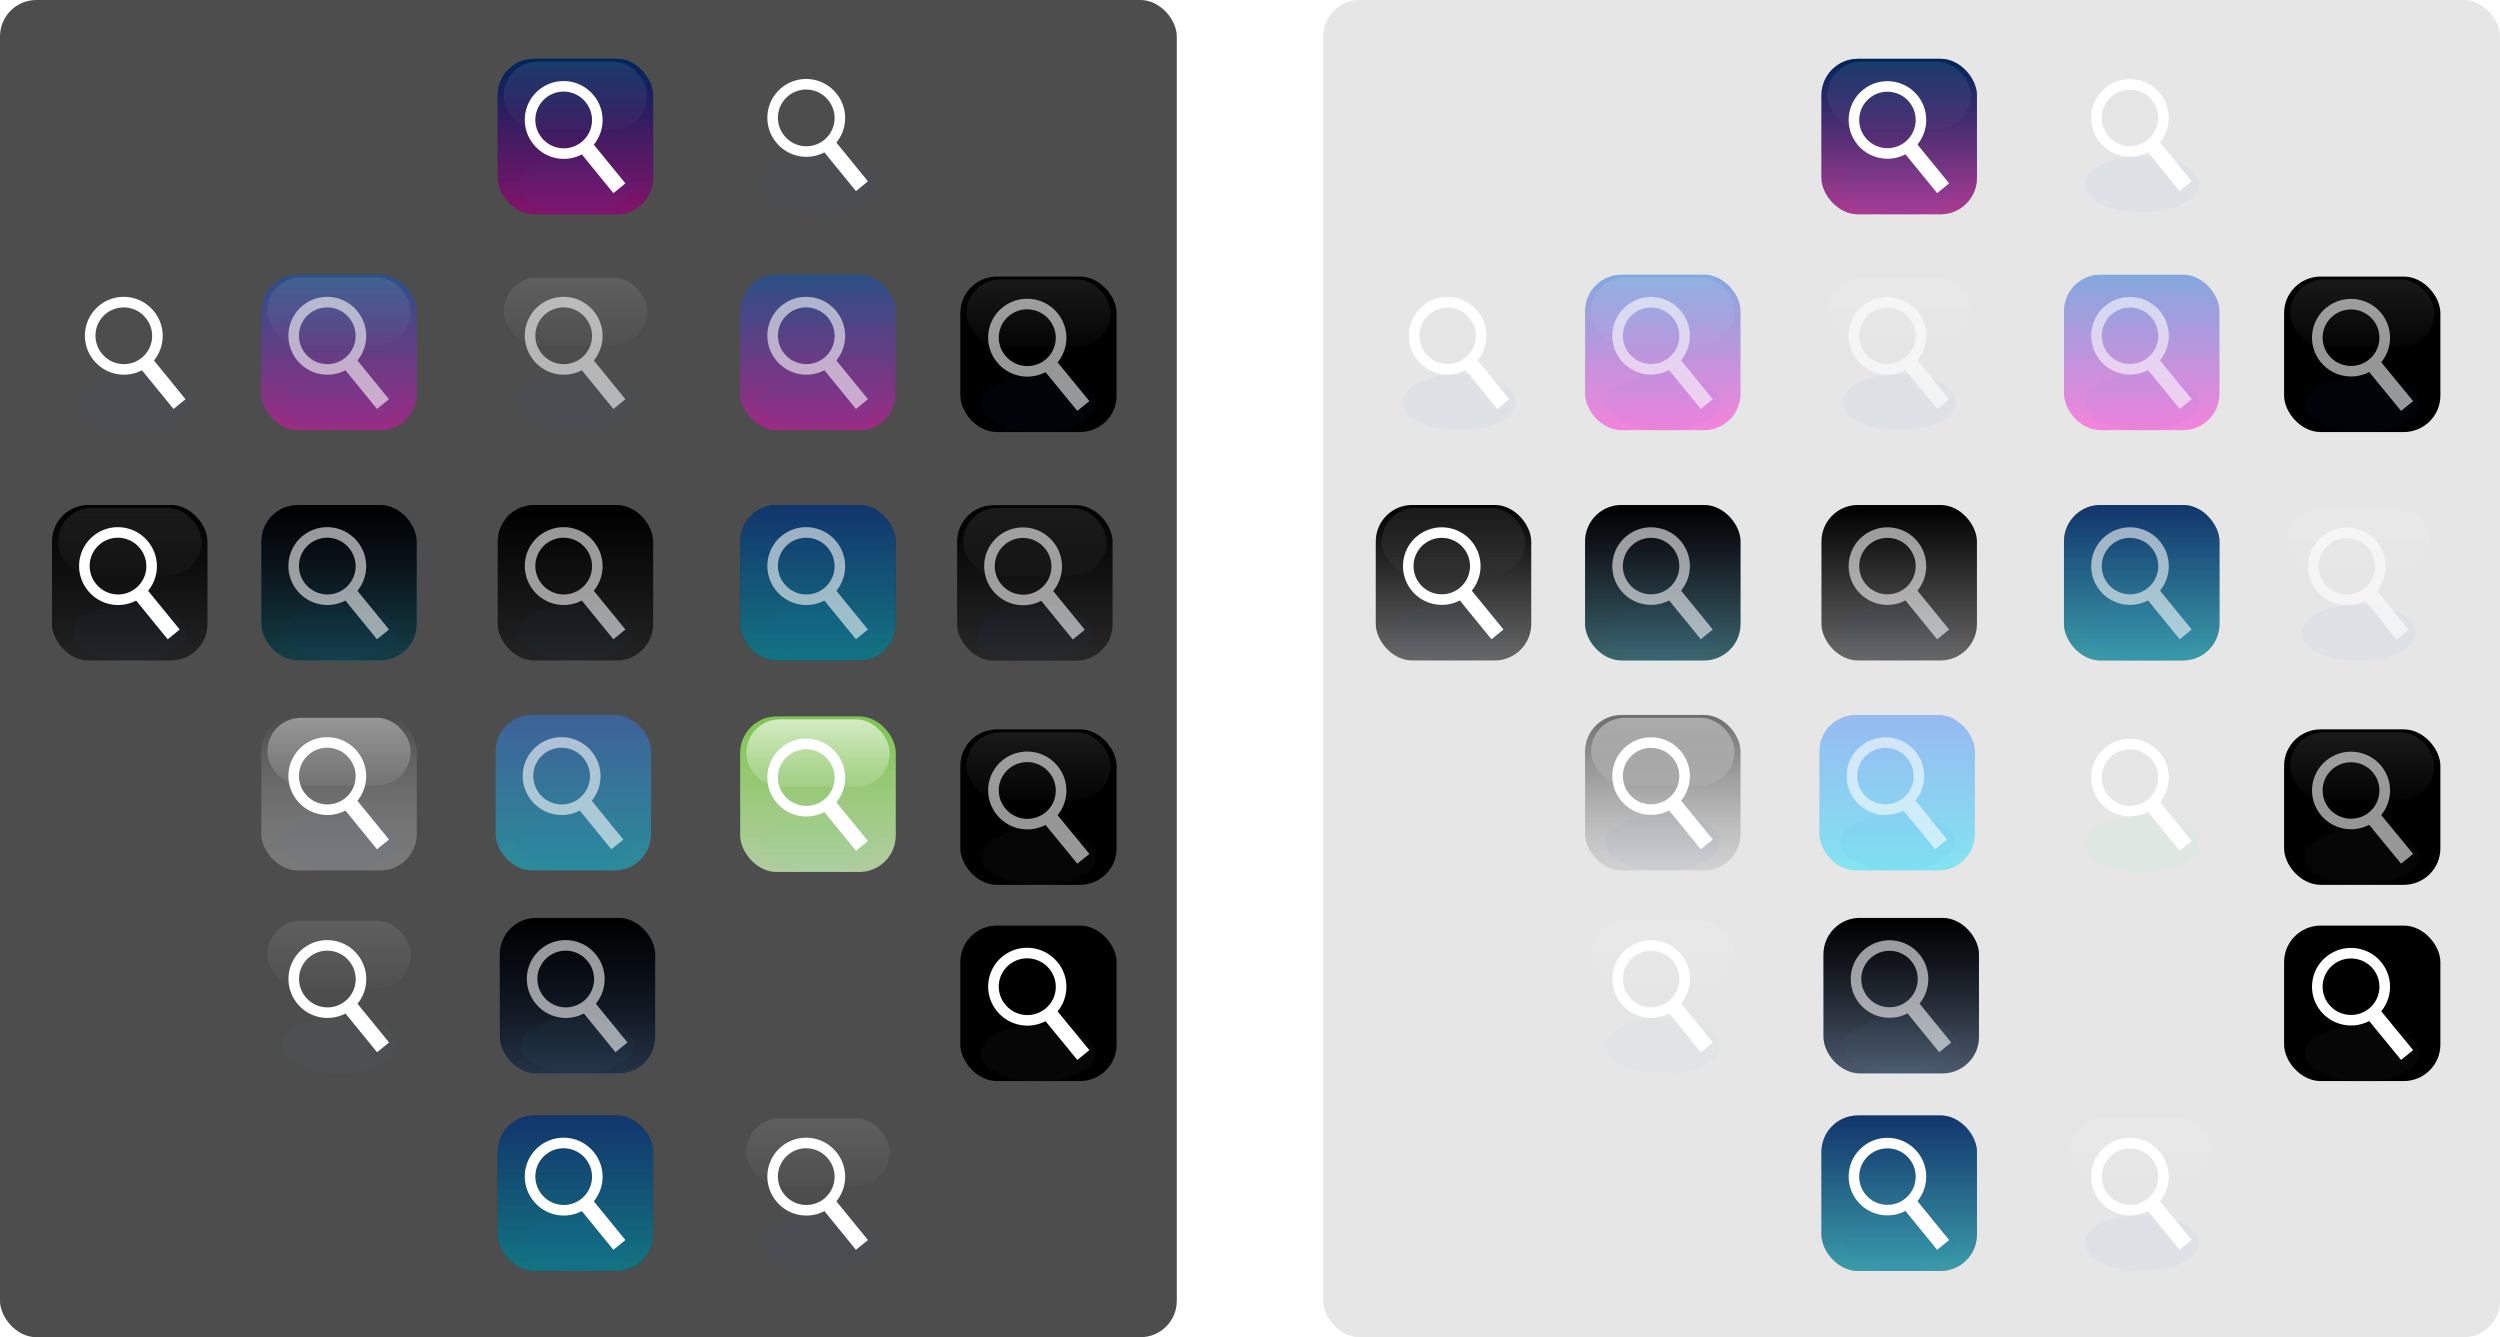 <svg xmlns="http://www.w3.org/2000/svg" xmlns:xlink="http://www.w3.org/1999/xlink" viewBox="0 0 860 460"><defs><linearGradient id="w" y2="394.12" xlink:href="#b" gradientUnits="userSpaceOnUse" x2="408.34" gradientTransform="translate(-20 -54.286)" y1="126.05" x1="408.34"/><linearGradient id="i"><stop offset="0" stop-color="#04a"/><stop offset="1" stop-color="#59f"/></linearGradient><linearGradient id="f"><stop offset="0" stop-color="#7fff2a"/><stop offset="1" stop-color="#cfa"/></linearGradient><linearGradient id="g"><stop offset="0" stop-color="gray"/><stop offset="1" stop-color="#b3b3b3" stop-opacity=".653"/></linearGradient><linearGradient id="e"><stop offset="0" stop-color="#2a7fff"/><stop offset="1" stop-color="#0df"/></linearGradient><linearGradient id="c"><stop offset="0"/><stop offset="1" stop-opacity=".562"/></linearGradient><linearGradient id="a"><stop offset="0"/><stop offset="1" stop-opacity=".502"/></linearGradient><linearGradient id="b"><stop offset="0" stop-color="#fff"/><stop offset="1" stop-color="#fff" stop-opacity="0"/></linearGradient><linearGradient id="y" y2="513.09" xlink:href="#h" gradientUnits="userSpaceOnUse" x2="420" gradientTransform="translate(-20 -54.286)" y1="250.93" x1="420"/><linearGradient id="x" y2="394.12" xlink:href="#b" gradientUnits="userSpaceOnUse" x2="408.34" gradientTransform="translate(-20 -54.286)" y1="179.84" x1="408.34"/><linearGradient id="n" y2="513.09" xlink:href="#g" gradientUnits="userSpaceOnUse" x2="420" gradientTransform="translate(-20 -54.286)" y1="250.93" x1="420"/><linearGradient id="t" y2="513.09" xlink:href="#a" gradientUnits="userSpaceOnUse" x2="420" gradientTransform="translate(-20 -54.286)" y1="250.93" x1="420"/><linearGradient id="h"><stop offset="0" stop-color="#4d4d4d" stop-opacity=".777"/><stop offset="1" stop-color="#b3b3b3" stop-opacity=".434"/></linearGradient><linearGradient id="m" y2="513.09" xlink:href="#c" gradientUnits="userSpaceOnUse" x2="420" gradientTransform="translate(-20 -54.286)" y1="250.93" x1="420"/><linearGradient id="d"><stop offset="0" stop-color="#0055d4"/><stop offset="1" stop-color="#f0c"/></linearGradient><linearGradient id="o" y2="513.09" xlink:href="#f" gradientUnits="userSpaceOnUse" x2="420" gradientTransform="translate(-20 -54.286)" y1="250.93" x1="420"/><linearGradient id="q" y2="513.09" xlink:href="#d" gradientUnits="userSpaceOnUse" y1="250.93" gradientTransform="translate(-20 -54.286)" x2="420" x1="420"/><linearGradient id="p" y2="513.09" xlink:href="#e" gradientUnits="userSpaceOnUse" x2="420" gradientTransform="translate(-20 -54.286)" y1="250.93" x1="420"/><linearGradient id="k" y2="513.09" xlink:href="#i" gradientUnits="userSpaceOnUse" x2="420" gradientTransform="translate(-20 -54.286)" y1="250.93" x1="420"/><filter id="l" color-interpolation-filters="sRGB"><feGaussianBlur stdDeviation="8.777"/></filter><filter id="r" color-interpolation-filters="sRGB"><feGaussianBlur stdDeviation="7.406"/></filter><filter id="j" color-interpolation-filters="sRGB"><feGaussianBlur stdDeviation="3.227"/></filter><filter id="s" color-interpolation-filters="sRGB"><feGaussianBlur stdDeviation="3.227"/></filter><filter id="u" height="2.099" width="1.636" color-interpolation-filters="sRGB" y="-.55" x="-.318"><feGaussianBlur stdDeviation="18.739"/></filter><filter id="v" color-interpolation-filters="sRGB"><feGaussianBlur stdDeviation="1.459"/></filter></defs><g transform="translate(0 -592.36)"><rect ry="12.519" height="460" width="404.82" y="592.36" fill="#4d4d4d"/><rect transform="translate(122.88 870.47) scale(.195)" ry="64.286" height="274.29" width="274.29" y="193.08" x="251.43" opacity=".653" filter="url(#j)" fill="url(#k)"/><rect transform="translate(122.88 870.47) scale(.195)" ry="64.286" width="274.29" y="193.08" x="251.43" height="274.29" filter="url(#l)" fill="url(#m)"/><rect transform="translate(205.61 801.17) scale(.195)" ry="64.286" height="274.29" width="274.29" y="193.08" x="251.43" filter="url(#j)" fill="url(#n)"/><rect transform="translate(205.61 801.17) scale(.195)" ry="64.286" width="274.29" y="193.08" x="251.43" height="274.29" opacity=".733" filter="url(#l)" fill="url(#o)"/><rect transform="translate(40.852 728.42) scale(.195)" ry="64.286" height="274.29" width="274.29" y="193.08" x="251.43" opacity=".653" filter="url(#j)" fill="url(#p)"/><rect transform="translate(40.852 649.19) scale(.195)" ry="64.286" width="274.29" y="193.08" x="251.43" height="274.29" opacity=".653" filter="url(#j)" fill="url(#q)"/><rect transform="translate(122.17 649.19) scale(.195)" ry="64.286" width="274.29" y="193.08" x="251.43" height="274.29" filter="url(#r)" fill="url(#m)"/><rect transform="translate(122.17 649.19) scale(.195)" ry="64.286" height="274.29" width="274.29" y="193.08" x="251.43" opacity=".653" filter="url(#j)" fill="url(#q)"/><rect transform="translate(122.17 728.42) scale(.195)" ry="64.286" height="274.29" width="274.29" y="193.08" x="251.43" filter="url(#l)" fill="url(#m)"/><rect transform="translate(122.17 728.42) scale(.195)" ry="64.286" width="274.29" y="193.08" x="251.43" height="274.29" opacity=".653" filter="url(#j)" fill="url(#p)"/><rect transform="translate(205.61 649.19) scale(.195)" ry="64.286" height="274.29" width="274.29" y="193.08" x="251.43" filter="url(#s)" fill="url(#m)"/><rect transform="translate(205.61 649.19) scale(.195)" ry="64.286" width="274.29" y="193.08" x="251.43" height="274.29" opacity=".653" filter="url(#j)" fill="url(#q)"/><rect transform="translate(280.21 728.49) scale(.195)" ry="64.286" width="274.29" y="193.08" x="251.43" height="274.29" filter="url(#s)" fill="url(#t)"/><path d="M480.83 495.26a70.711 40.911 0 11-141.42 0 70.711 40.911 0 11141.42 0z" transform="matrix(.277 0 0 .235 242.43 693.65)" opacity=".191" filter="url(#u)" fill="#06f"/><g transform="matrix(.184 -.15 .15 .184 228.63 787)" opacity=".586"><path d="M450.71 328.79a48.572 48.572 0 11-97.143 0 48.572 48.572 0 1197.143 0z" stroke="#fff" stroke-width="15.3" fill="none"/><rect ry="0" height="82.857" width="22.415" y="373.65" x="390.94" fill="#fff"/></g><rect ry="59.263" transform="translate(280.21 728.49) scale(.195)" height="119.19" width="252.86" y="198.13" x="262.14" opacity=".434" filter="url(#v)" fill="url(#w)"/><path d="M480.83 495.26a70.711 40.911 0 11-141.42 0 70.711 40.911 0 11141.42 0z" transform="matrix(.277 0 0 .235 167.83 614.35)" opacity=".191" filter="url(#u)" fill="#06f"/><g transform="matrix(.184 -.15 .15 .184 154.04 707.69)" opacity=".586"><path d="M450.71 328.79a48.572 48.572 0 11-97.143 0 48.572 48.572 0 1197.143 0z" stroke="#fff" stroke-width="15.3" fill="none"/><rect ry="0" height="82.857" width="22.415" y="373.65" x="390.94" fill="#fff"/></g><rect ry="59.263" transform="translate(205.61 649.19) scale(.195)" height="119.19" width="252.86" y="198.13" x="262.14" opacity=".434" filter="url(#v)" fill="url(#w)"/><rect transform="matrix(.196 0 0 .195 281.07 649.85)" ry="64.286" height="274.29" width="274.29" y="193.08" x="251.43" filter="url(#s)"/><path d="M480.83 495.26a70.711 40.911 0 11-141.42 0 70.711 40.911 0 11141.42 0z" transform="matrix(.278 0 0 .235 243.17 615.01)" opacity=".191" filter="url(#u)" fill="#06f"/><g transform="matrix(.185 -.15 .151 .184 229.34 708.35)" opacity=".586"><path d="M450.71 328.79a48.572 48.572 0 11-97.143 0 48.572 48.572 0 1197.143 0z" stroke="#fff" stroke-width="15.3" fill="none"/><rect ry="0" height="82.857" width="22.415" y="373.65" x="390.94" fill="#fff"/></g><rect transform="matrix(.196 0 0 .195 281.07 649.85)" ry="59.263" height="119.19" width="252.86" y="198.13" x="262.14" opacity=".434" filter="url(#v)" fill="url(#w)"/><rect transform="translate(205.61 728.42) scale(.195)" ry="64.286" width="274.29" y="193.08" x="251.43" height="274.29" filter="url(#s)" fill="url(#m)"/><rect transform="translate(205.61 728.42) scale(.195)" ry="64.286" height="274.29" width="274.29" y="193.08" x="251.43" opacity=".653" filter="url(#j)" fill="url(#p)"/><path d="M480.83 495.26a70.711 40.911 0 11-141.42 0 70.711 40.911 0 11141.42 0z" transform="matrix(.277 0 0 .235 167.83 693.58)" opacity=".191" filter="url(#u)" fill="#06f"/><g transform="matrix(.184 -.15 .15 .184 154.04 786.92)" opacity=".586"><path d="M450.71 328.79a48.572 48.572 0 11-97.143 0 48.572 48.572 0 1197.143 0z" stroke="#fff" stroke-width="15.3" fill="none"/><rect ry="0" height="82.857" width="22.415" y="373.65" x="390.94" fill="#fff"/></g><rect transform="translate(205.61 728.42) scale(.195)" ry="59.263" height="119.19" width="252.86" y="198.13" x="262.14" opacity=".434" filter="url(#v)" fill="url(#w)"/><path d="M480.83 495.26a70.711 40.911 0 11-141.42 0 70.711 40.911 0 11141.42 0z" transform="matrix(.277 0 0 .235 84.391 614.35)" opacity=".191" filter="url(#u)" fill="#06f"/><g transform="matrix(.184 -.15 .15 .184 70.597 707.69)" opacity=".586"><path d="M450.71 328.79a48.572 48.572 0 11-97.143 0 48.572 48.572 0 1197.143 0z" stroke="#fff" stroke-width="15.3" fill="none"/><rect ry="0" height="82.857" width="22.415" y="373.65" x="390.94" fill="#fff"/></g><rect transform="translate(122.17 649.19) scale(.195)" ry="59.263" height="119.19" width="252.86" y="198.13" x="262.14" opacity=".434" filter="url(#v)" fill="url(#w)"/><path d="M480.83 495.26a70.711 40.911 0 11-141.42 0 70.711 40.911 0 11141.42 0z" transform="matrix(.277 0 0 .235 84.391 693.58)" opacity=".191" filter="url(#u)" fill="#06f"/><g transform="matrix(.184 -.15 .15 .184 70.597 786.92)" opacity=".586"><path d="M450.71 328.79a48.572 48.572 0 11-97.143 0 48.572 48.572 0 1197.143 0z" stroke="#fff" stroke-width="15.3" fill="none"/><rect ry="0" height="82.857" width="22.415" y="373.65" x="390.94" fill="#fff"/></g><rect ry="59.263" transform="translate(122.17 728.42) scale(.195)" height="119.19" width="252.86" y="198.13" x="262.14" opacity=".434" filter="url(#v)" fill="url(#w)"/><rect transform="translate(40.852 649.19) scale(.195)" ry="64.286" height="274.29" width="274.29" y="193.08" x="251.43" filter="url(#r)" fill="url(#m)"/><rect transform="translate(40.852 728.42) scale(.195)" ry="64.286" width="274.29" y="193.08" x="251.43" height="274.29" filter="url(#l)" fill="url(#m)"/><path d="M480.83 495.26a70.711 40.911 0 11-141.42 0 70.711 40.911 0 11141.42 0z" transform="matrix(.277 0 0 .235 3.074 614.35)" opacity=".191" filter="url(#u)" fill="#06f"/><g transform="matrix(.184 -.15 .15 .184 -10.721 707.69)" opacity=".586"><path d="M450.71 328.79a48.572 48.572 0 11-97.143 0 48.572 48.572 0 1197.143 0z" stroke="#fff" stroke-width="15.3" fill="none"/><rect ry="0" height="82.857" width="22.415" y="373.65" x="390.94" fill="#fff"/></g><rect ry="59.263" transform="translate(40.852 649.19) scale(.195)" height="119.19" width="252.86" y="198.13" x="262.14" opacity=".434" filter="url(#v)" fill="url(#w)"/><path d="M480.83 495.26a70.711 40.911 0 11-141.42 0 70.711 40.911 0 11141.42 0z" transform="matrix(.277 0 0 .235 3.074 693.58)" opacity=".191" filter="url(#u)" fill="#06f"/><g transform="matrix(.184 -.15 .15 .184 -10.721 786.92)" opacity=".586"><path d="M450.71 328.79a48.572 48.572 0 11-97.143 0 48.572 48.572 0 1197.143 0z" stroke="#fff" stroke-width="15.3" fill="none"/><rect ry="0" height="82.857" width="22.415" y="373.65" x="390.94" fill="#fff"/></g><rect transform="translate(40.852 728.42) scale(.195)" ry="59.263" height="119.19" width="252.86" y="198.13" x="262.14" opacity=".434" filter="url(#v)" fill="url(#w)"/><rect transform="matrix(.196 0 0 .195 281.07 805.61)" ry="64.286" width="274.29" y="193.08" x="251.43" height="274.29" filter="url(#s)"/><path d="M480.83 495.26a70.711 40.911 0 11-141.42 0 70.711 40.911 0 11141.42 0z" transform="matrix(.278 0 0 .235 243.17 770.77)" opacity=".191" filter="url(#u)" fill="#999"/><g transform="matrix(.185 -.15 .151 .184 229.34 864.11)" opacity=".586"><path d="M450.71 328.79a48.572 48.572 0 11-97.143 0 48.572 48.572 0 1197.143 0z" stroke="#fff" stroke-width="15.3" fill="none"/><rect ry="0" height="82.857" width="22.415" y="373.65" x="390.94" fill="#fff"/></g><rect ry="59.263" transform="matrix(.196 0 0 .195 281.07 805.61)" height="119.19" width="252.86" y="198.13" x="262.14" opacity=".434" filter="url(#v)" fill="url(#w)"/><path d="M480.83 495.26a70.711 40.911 0 11-141.42 0 70.711 40.911 0 11141.42 0z" transform="matrix(.277 0 0 .235 167.83 766.33)" opacity=".191" filter="url(#u)" fill="#0f6"/><g transform="matrix(.184 -.15 .15 .184 154.04 859.67)"><path d="M450.71 328.79a48.572 48.572 0 11-97.143 0 48.572 48.572 0 1197.143 0z" stroke="#fff" stroke-width="15.3" fill="none"/><rect ry="0" height="82.857" width="22.415" y="373.65" x="390.94" fill="#fff"/></g><rect transform="translate(205.61 801.17) scale(.195)" ry="59.263" height="119.19" width="252.86" y="198.13" x="262.14" filter="url(#v)" fill="url(#x)"/><rect transform="matrix(.196 0 0 .195 281.07 873.11)" ry="64.286" height="274.29" width="274.29" y="193.08" x="251.43" filter="url(#s)"/><path d="M480.83 495.26a70.711 40.911 0 11-141.42 0 70.711 40.911 0 11141.42 0z" transform="matrix(.278 0 0 .235 243.17 838.27)" opacity=".2" filter="url(#u)" fill="#999"/><g transform="matrix(.185 -.15 .151 .184 229.34 931.61)"><path d="M450.71 328.79a48.572 48.572 0 11-97.143 0 48.572 48.572 0 1197.143 0z" stroke="#fff" stroke-width="15.3" fill="none"/><rect ry="0" height="82.857" width="22.415" y="373.65" x="390.94" fill="#fff"/></g><rect transform="matrix(.196 0 0 .195 281.07 873.11)" ry="59.263" height="119.19" width="252.86" y="198.13" x="262.14" opacity=".558" filter="url(#v)" fill="url(#w)"/><rect transform="translate(40.852 800.65) scale(.195)" ry="64.286" width="274.29" y="193.08" x="251.43" height="274.29" opacity=".653" filter="url(#j)" fill="url(#p)"/><rect transform="translate(40.852 800.65) scale(.195)" ry="64.286" height="274.29" width="274.29" y="193.08" x="251.43" filter="url(#l)" fill="url(#y)"/><path d="M480.83 495.26a70.711 40.911 0 11-141.42 0 70.711 40.911 0 11141.42 0z" transform="matrix(.277 0 0 .235 3.074 765.81)" opacity=".191" filter="url(#u)" fill="#06f"/><g transform="matrix(.184 -.15 .15 .184 -10.721 859.16)"><path d="M450.71 328.79a48.572 48.572 0 11-97.143 0 48.572 48.572 0 1197.143 0z" stroke="#fff" stroke-width="15.3" fill="none"/><rect ry="0" height="82.857" width="22.415" y="373.65" x="390.94" fill="#fff"/></g><rect ry="59.263" transform="translate(40.852 800.65) scale(.195)" height="119.19" width="252.86" y="198.13" x="262.14" opacity=".884" filter="url(#v)" fill="url(#w)"/><path d="M480.83 495.26a70.711 40.911 0 11-141.42 0 70.711 40.911 0 11141.42 0z" transform="matrix(.277 0 0 .235 85.098 835.63)" opacity=".191" filter="url(#u)" fill="#37abc8"/><g transform="matrix(.184 -.15 .15 .184 71.304 928.97)" opacity=".586"><path d="M450.71 328.79a48.572 48.572 0 11-97.143 0 48.572 48.572 0 1197.143 0z" stroke="#fff" stroke-width="15.3" fill="none"/><rect ry="0" height="82.857" width="22.415" y="373.65" x="390.94" fill="#fff"/></g><rect transform="translate(122.88 870.47) scale(.195)" ry="59.263" height="119.19" width="252.86" y="198.13" x="262.14" opacity=".434" filter="url(#v)" fill="url(#w)"/><rect transform="translate(40.876 870.47) scale(.195)" ry="64.286" width="274.29" y="193.08" x="251.43" height="274.29" opacity=".653" filter="url(#j)" fill="url(#k)"/><rect transform="translate(40.876 870.47) scale(.195)" ry="64.286" height="274.29" width="274.29" y="193.08" x="251.43" filter="url(#l)" fill="url(#m)"/><path d="M480.83 495.26a70.711 40.911 0 11-141.42 0 70.711 40.911 0 11141.42 0z" transform="matrix(.277 0 0 .235 3.098 835.63)" opacity=".191" filter="url(#u)" fill="#37abc8"/><g transform="matrix(.184 -.15 .15 .184 -10.696 928.97)"><path d="M450.71 328.79a48.572 48.572 0 11-97.143 0 48.572 48.572 0 1197.143 0z" stroke="#fff" stroke-width="15.3" fill="none"/><rect ry="0" height="82.857" width="22.415" y="373.65" x="390.94" fill="#fff"/></g><rect ry="59.263" transform="translate(40.876 870.47) scale(.195)" height="119.19" width="252.86" y="198.13" x="262.14" opacity=".434" filter="url(#v)" fill="url(#w)"/><rect transform="translate(121.46 800.65) scale(.195)" ry="64.286" height="274.29" width="274.29" y="193.08" x="251.43" opacity=".653" filter="url(#j)" fill="url(#p)"/><rect transform="translate(121.46 800.65) scale(.195)" ry="64.286" width="274.29" y="193.08" x="251.43" height="274.29" filter="url(#l)" fill="url(#y)"/><path d="M480.83 495.26a70.711 40.911 0 11-141.42 0 70.711 40.911 0 11141.42 0z" transform="matrix(.277 0 0 .235 83.684 765.81)" opacity=".191" filter="url(#u)" fill="#06f"/><g transform="matrix(.184 -.15 .15 .184 69.889 859.16)" opacity=".586"><path d="M450.71 328.79a48.572 48.572 0 11-97.143 0 48.572 48.572 0 1197.143 0z" stroke="#fff" stroke-width="15.3" fill="none"/><rect ry="0" height="82.857" width="22.415" y="373.65" x="390.94" fill="#fff"/></g><rect transform="translate(121.46 800.65) scale(.195)" ry="59.263" height="119.19" width="252.86" y="198.13" x="262.14" opacity=".884" filter="url(#v)" fill="url(#w)"/><rect transform="translate(-31.148 728.42) scale(.195)" ry="64.286" width="274.29" y="193.08" x="251.43" height="274.29" opacity=".653" filter="url(#j)" fill="url(#p)"/><rect transform="translate(-31.148 728.42) scale(.195)" ry="64.286" height="274.29" width="274.29" y="193.08" x="251.43" filter="url(#l)" fill="url(#m)"/><path d="M480.83 495.26a70.711 40.911 0 11-141.42 0 70.711 40.911 0 11141.42 0z" transform="matrix(.277 0 0 .235 -68.926 693.58)" opacity=".191" filter="url(#u)" fill="#06f"/><g transform="matrix(.184 -.15 .15 .184 -82.721 786.92)"><path d="M450.71 328.79a48.572 48.572 0 11-97.143 0 48.572 48.572 0 1197.143 0z" stroke="#fff" stroke-width="15.3" fill="none"/><rect ry="0" height="82.857" width="22.415" y="373.65" x="390.94" fill="#fff"/></g><rect ry="59.263" transform="translate(-31.148 728.42) scale(.195)" height="119.19" width="252.86" y="198.13" x="262.14" opacity=".434" filter="url(#v)" fill="url(#w)"/><rect transform="translate(-29.148 649.19) scale(.195)" ry="64.286" height="274.29" width="274.29" y="193.08" x="251.43" opacity=".653" filter="url(#j)" fill="url(#q)"/><rect transform="translate(-29.148 649.19) scale(.195)" ry="64.286" width="274.29" y="193.08" x="251.43" height="274.29" filter="url(#r)" fill="url(#m)"/><path d="M480.83 495.26a70.711 40.911 0 11-141.42 0 70.711 40.911 0 11141.42 0z" transform="matrix(.277 0 0 .235 -66.926 614.35)" opacity=".191" filter="url(#u)" fill="#06f"/><g transform="matrix(.184 -.15 .15 .184 -80.721 707.69)"><path d="M450.71 328.79a48.572 48.572 0 11-97.143 0 48.572 48.572 0 1197.143 0z" stroke="#fff" stroke-width="15.3" fill="none"/><rect ry="0" height="82.857" width="22.415" y="373.65" x="390.94" fill="#fff"/></g><rect transform="translate(-29.148 649.19) scale(.195)" ry="59.263" height="119.19" width="252.86" y="198.13" x="262.14" opacity=".434" filter="url(#v)" fill="url(#w)"/><rect transform="translate(122.17 574.94) scale(.195)" ry="64.286" height="274.29" width="274.29" y="193.08" x="251.43" filter="url(#r)" fill="url(#m)"/><rect transform="translate(122.17 574.94) scale(.195)" ry="64.286" width="274.29" y="193.08" x="251.43" height="274.29" opacity=".653" filter="url(#j)" fill="url(#q)"/><path d="M480.83 495.26a70.711 40.911 0 11-141.42 0 70.711 40.911 0 11141.42 0z" transform="matrix(.277 0 0 .235 84.391 540.1)" opacity=".191" filter="url(#u)" fill="#06f"/><g transform="matrix(.184 -.15 .15 .184 70.597 633.45)"><path d="M450.71 328.79a48.572 48.572 0 11-97.143 0 48.572 48.572 0 1197.143 0z" stroke="#fff" stroke-width="15.3" fill="none"/><rect ry="0" height="82.857" width="22.415" y="373.65" x="390.94" fill="#fff"/></g><rect ry="59.263" transform="translate(122.17 574.94) scale(.195)" height="119.19" width="252.86" y="198.13" x="262.14" opacity=".434" filter="url(#v)" fill="url(#w)"/><rect transform="translate(205.61 574.24) scale(.195)" ry="64.286" width="274.29" y="193.08" x="251.43" height="274.29" filter="url(#s)" fill="url(#m)"/><rect transform="translate(205.61 574.24) scale(.195)" ry="64.286" height="274.29" width="274.29" y="193.08" x="251.43" opacity=".653" filter="url(#j)" fill="url(#q)"/><path d="M480.83 495.26a70.711 40.911 0 11-141.42 0 70.711 40.911 0 11141.42 0z" transform="matrix(.277 0 0 .235 167.83 539.4)" opacity=".191" filter="url(#u)" fill="#06f"/><g transform="matrix(.184 -.15 .15 .184 154.04 632.74)"><path d="M450.71 328.79a48.572 48.572 0 11-97.143 0 48.572 48.572 0 1197.143 0z" stroke="#fff" stroke-width="15.3" fill="none"/><rect ry="0" height="82.857" width="22.415" y="373.65" x="390.94" fill="#fff"/></g><rect transform="translate(205.61 574.24) scale(.195)" ry="59.263" height="119.19" width="252.86" y="198.13" x="262.14" opacity=".434" filter="url(#v)" fill="url(#w)"/><rect transform="translate(122.17 938.43) scale(.195)" ry="64.286" width="274.29" y="193.08" x="251.43" height="274.29" filter="url(#l)" fill="url(#m)"/><rect transform="translate(122.17 938.43) scale(.195)" ry="64.286" height="274.29" width="274.29" y="193.08" x="251.43" opacity=".653" filter="url(#j)" fill="url(#p)"/><rect transform="translate(205.61 938.43) scale(.195)" ry="64.286" height="274.29" width="274.29" y="193.08" x="251.43" filter="url(#s)" fill="url(#m)"/><rect transform="translate(205.61 938.43) scale(.195)" ry="64.286" width="274.29" y="193.08" x="251.43" height="274.29" opacity=".653" filter="url(#j)" fill="url(#p)"/><path d="M480.83 495.26a70.711 40.911 0 11-141.42 0 70.711 40.911 0 11141.42 0z" transform="matrix(.277 0 0 .235 167.83 903.59)" opacity=".191" filter="url(#u)" fill="#06f"/><g transform="matrix(.184 -.15 .15 .184 154.04 996.94)"><path d="M450.71 328.79a48.572 48.572 0 11-97.143 0 48.572 48.572 0 1197.143 0z" stroke="#fff" stroke-width="15.3" fill="none"/><rect ry="0" height="82.857" width="22.415" y="373.65" x="390.94" fill="#fff"/></g><rect ry="59.263" transform="translate(205.61 938.43) scale(.195)" height="119.19" width="252.86" y="198.13" x="262.14" opacity=".434" filter="url(#v)" fill="url(#w)"/><path d="M480.83 495.26a70.711 40.911 0 11-141.42 0 70.711 40.911 0 11141.42 0z" transform="matrix(.277 0 0 .235 84.391 903.59)" opacity=".191" filter="url(#u)" fill="#06f"/><g transform="matrix(.184 -.15 .15 .184 70.597 996.94)"><path d="M450.71 328.79a48.572 48.572 0 11-97.143 0 48.572 48.572 0 1197.143 0z" stroke="#fff" stroke-width="15.3" fill="none"/><rect ry="0" height="82.857" width="22.415" y="373.65" x="390.94" fill="#fff"/></g><rect transform="translate(122.17 938.43) scale(.195)" ry="59.263" height="119.19" width="252.86" y="198.13" x="262.14" opacity=".434" filter="url(#v)" fill="url(#w)"/><rect ry="12.519" height="460" width="404.82" y="592.36" x="455.18" fill="#e6e6e6"/><rect transform="translate(578.25 870.47) scale(.195)" ry="64.286" width="274.29" y="193.08" x="251.43" height="274.29" opacity=".653" filter="url(#j)" fill="url(#k)"/><rect transform="translate(578.25 870.47) scale(.195)" ry="64.286" height="274.29" width="274.29" y="193.08" x="251.43" filter="url(#l)" fill="url(#m)"/><rect transform="translate(660.98 801.17) scale(.195)" ry="64.286" width="274.29" y="193.08" x="251.43" height="274.29" filter="url(#j)" fill="url(#n)"/><rect transform="translate(660.98 801.17) scale(.195)" ry="64.286" height="274.29" width="274.29" y="193.08" x="251.43" opacity=".733" filter="url(#l)" fill="url(#o)"/><rect transform="translate(496.23 728.42) scale(.195)" ry="64.286" width="274.29" y="193.08" x="251.43" height="274.29" opacity=".653" filter="url(#j)" fill="url(#p)"/><rect transform="translate(496.23 649.19) scale(.195)" ry="64.286" height="274.29" width="274.29" y="193.08" x="251.43" opacity=".653" filter="url(#j)" fill="url(#q)"/><rect transform="translate(577.55 649.19) scale(.195)" ry="64.286" height="274.29" width="274.29" y="193.08" x="251.43" filter="url(#r)" fill="url(#m)"/><rect transform="translate(577.55 649.19) scale(.195)" ry="64.286" width="274.29" y="193.08" x="251.43" height="274.29" opacity=".653" filter="url(#j)" fill="url(#q)"/><rect transform="translate(577.55 728.42) scale(.195)" ry="64.286" width="274.29" y="193.08" x="251.43" height="274.29" filter="url(#l)" fill="url(#m)"/><rect transform="translate(577.55 728.42) scale(.195)" ry="64.286" height="274.29" width="274.29" y="193.08" x="251.43" opacity=".653" filter="url(#j)" fill="url(#p)"/><rect transform="translate(660.98 649.19) scale(.195)" ry="64.286" width="274.29" y="193.08" x="251.43" height="274.29" filter="url(#s)" fill="url(#m)"/><rect transform="translate(660.98 649.19) scale(.195)" ry="64.286" height="274.29" width="274.29" y="193.08" x="251.43" opacity=".653" filter="url(#j)" fill="url(#q)"/><rect transform="translate(735.58 728.49) scale(.195)" ry="64.286" height="274.29" width="274.29" y="193.08" x="251.43" filter="url(#s)" fill="url(#t)"/><path d="M480.83 495.26a70.711 40.911 0 11-141.42 0 70.711 40.911 0 11141.42 0z" transform="matrix(.277 0 0 .235 697.81 693.65)" opacity=".191" filter="url(#u)" fill="#06f"/><g transform="matrix(.184 -.15 .15 .184 684.01 787)" opacity=".586"><path d="M450.71 328.79c0 26.825-21.746 48.571-48.571 48.571s-48.571-21.746-48.571-48.571 21.746-48.571 48.571-48.571 48.571 21.746 48.571 48.571z" stroke="#fff" stroke-width="15.3" fill="none"/><rect ry="0" height="82.857" width="22.415" y="373.65" x="390.94" fill="#fff"/></g><rect transform="translate(735.58 728.49) scale(.195)" ry="59.263" height="119.19" width="252.86" y="198.13" x="262.14" opacity=".434" filter="url(#v)" fill="url(#w)"/><path d="M480.83 495.26a70.711 40.911 0 11-141.42 0 70.711 40.911 0 11141.42 0z" transform="matrix(.277 0 0 .235 623.21 614.35)" opacity=".191" filter="url(#u)" fill="#06f"/><g transform="matrix(.184 -.15 .15 .184 609.41 707.69)" opacity=".586"><path d="M450.71 328.79c0 26.825-21.746 48.571-48.571 48.571s-48.571-21.746-48.571-48.571 21.746-48.571 48.571-48.571 48.571 21.746 48.571 48.571z" stroke="#fff" stroke-width="15.3" fill="none"/><rect ry="0" height="82.857" width="22.415" y="373.65" x="390.94" fill="#fff"/></g><rect transform="translate(660.98 649.19) scale(.195)" ry="59.263" height="119.19" width="252.86" y="198.13" x="262.14" opacity=".434" filter="url(#v)" fill="url(#w)"/><rect transform="matrix(.196 0 0 .195 736.45 649.85)" ry="64.286" width="274.29" y="193.08" x="251.43" height="274.29" filter="url(#s)"/><path d="M480.83 495.26a70.711 40.911 0 11-141.42 0 70.711 40.911 0 11141.42 0z" transform="matrix(.278 0 0 .235 698.55 615.01)" opacity=".191" filter="url(#u)" fill="#06f"/><g transform="matrix(.185 -.15 .151 .184 684.71 708.35)" opacity=".586"><path d="M450.71 328.79c0 26.825-21.746 48.571-48.571 48.571s-48.571-21.746-48.571-48.571 21.746-48.571 48.571-48.571 48.571 21.746 48.571 48.571z" stroke="#fff" stroke-width="15.3" fill="none"/><rect ry="0" height="82.857" width="22.415" y="373.65" x="390.94" fill="#fff"/></g><rect ry="59.263" transform="matrix(.196 0 0 .195 736.45 649.85)" height="119.19" width="252.86" y="198.13" x="262.14" opacity=".434" filter="url(#v)" fill="url(#w)"/><rect transform="translate(660.98 728.42) scale(.195)" ry="64.286" height="274.29" width="274.29" y="193.08" x="251.43" filter="url(#s)" fill="url(#m)"/><rect transform="translate(660.98 728.42) scale(.195)" ry="64.286" width="274.29" y="193.08" x="251.43" height="274.29" opacity=".653" filter="url(#j)" fill="url(#p)"/><path d="M480.83 495.26a70.711 40.911 0 11-141.42 0 70.711 40.911 0 11141.42 0z" transform="matrix(.277 0 0 .235 623.21 693.58)" opacity=".191" filter="url(#u)" fill="#06f"/><g transform="matrix(.184 -.15 .15 .184 609.41 786.92)" opacity=".586"><path d="M450.71 328.79c0 26.825-21.746 48.571-48.571 48.571s-48.571-21.746-48.571-48.571 21.746-48.571 48.571-48.571 48.571 21.746 48.571 48.571z" stroke="#fff" stroke-width="15.3" fill="none"/><rect ry="0" height="82.857" width="22.415" y="373.65" x="390.94" fill="#fff"/></g><rect ry="59.263" transform="translate(660.98 728.42) scale(.195)" height="119.19" width="252.86" y="198.13" x="262.14" opacity=".434" filter="url(#v)" fill="url(#w)"/><path d="M480.83 495.26a70.711 40.911 0 11-141.42 0 70.711 40.911 0 11141.42 0z" transform="matrix(.277 0 0 .235 539.77 614.35)" opacity=".191" filter="url(#u)" fill="#06f"/><g transform="matrix(.184 -.15 .15 .184 525.97 707.69)" opacity=".586"><path d="M450.71 328.79c0 26.825-21.746 48.571-48.571 48.571s-48.571-21.746-48.571-48.571 21.746-48.571 48.571-48.571 48.571 21.746 48.571 48.571z" stroke="#fff" stroke-width="15.3" fill="none"/><rect ry="0" height="82.857" width="22.415" y="373.65" x="390.94" fill="#fff"/></g><rect ry="59.263" transform="translate(577.55 649.19) scale(.195)" height="119.19" width="252.86" y="198.13" x="262.14" opacity=".434" filter="url(#v)" fill="url(#w)"/><path d="M480.83 495.26a70.711 40.911 0 11-141.42 0 70.711 40.911 0 11141.42 0z" transform="matrix(.277 0 0 .235 539.77 693.58)" opacity=".191" filter="url(#u)" fill="#06f"/><g transform="matrix(.184 -.15 .15 .184 525.97 786.92)" opacity=".586"><path d="M450.71 328.79c0 26.825-21.746 48.571-48.571 48.571s-48.571-21.746-48.571-48.571 21.746-48.571 48.571-48.571 48.571 21.746 48.571 48.571z" stroke="#fff" stroke-width="15.3" fill="none"/><rect ry="0" height="82.857" width="22.415" y="373.65" x="390.94" fill="#fff"/></g><rect transform="translate(577.55 728.42) scale(.195)" ry="59.263" height="119.19" width="252.86" y="198.13" x="262.14" opacity=".434" filter="url(#v)" fill="url(#w)"/><rect transform="translate(496.23 649.19) scale(.195)" ry="64.286" width="274.29" y="193.08" x="251.43" height="274.29" filter="url(#r)" fill="url(#m)"/><rect transform="translate(496.23 728.42) scale(.195)" ry="64.286" height="274.29" width="274.29" y="193.08" x="251.43" filter="url(#l)" fill="url(#m)"/><path d="M480.83 495.26a70.711 40.911 0 11-141.42 0 70.711 40.911 0 11141.42 0z" transform="matrix(.277 0 0 .235 458.45 614.35)" opacity=".191" filter="url(#u)" fill="#06f"/><g transform="matrix(.184 -.15 .15 .184 444.66 707.69)" opacity=".586"><path d="M450.71 328.79c0 26.825-21.746 48.571-48.571 48.571s-48.571-21.746-48.571-48.571 21.746-48.571 48.571-48.571 48.571 21.746 48.571 48.571z" stroke="#fff" stroke-width="15.3" fill="none"/><rect ry="0" height="82.857" width="22.415" y="373.65" x="390.94" fill="#fff"/></g><rect transform="translate(496.23 649.19) scale(.195)" ry="59.263" height="119.19" width="252.86" y="198.13" x="262.14" opacity=".434" filter="url(#v)" fill="url(#w)"/><path d="M480.83 495.26a70.711 40.911 0 11-141.42 0 70.711 40.911 0 11141.42 0z" transform="matrix(.277 0 0 .235 458.45 693.58)" opacity=".191" filter="url(#u)" fill="#06f"/><g transform="matrix(.184 -.15 .15 .184 444.66 786.92)" opacity=".586"><path d="M450.71 328.79c0 26.825-21.746 48.571-48.571 48.571s-48.571-21.746-48.571-48.571 21.746-48.571 48.571-48.571 48.571 21.746 48.571 48.571z" stroke="#fff" stroke-width="15.3" fill="none"/><rect ry="0" height="82.857" width="22.415" y="373.65" x="390.94" fill="#fff"/></g><rect ry="59.263" transform="translate(496.23 728.42) scale(.195)" height="119.19" width="252.86" y="198.13" x="262.14" opacity=".434" filter="url(#v)" fill="url(#w)"/><rect transform="matrix(.196 0 0 .195 736.45 805.61)" ry="64.286" height="274.29" width="274.29" y="193.08" x="251.43" filter="url(#s)"/><path d="M480.83 495.26a70.711 40.911 0 11-141.42 0 70.711 40.911 0 11141.42 0z" transform="matrix(.278 0 0 .235 698.55 770.77)" opacity=".191" filter="url(#u)" fill="#999"/><g transform="matrix(.185 -.15 .151 .184 684.71 864.11)" opacity=".586"><path d="M450.71 328.79c0 26.825-21.746 48.571-48.571 48.571s-48.571-21.746-48.571-48.571 21.746-48.571 48.571-48.571 48.571 21.746 48.571 48.571z" stroke="#fff" stroke-width="15.3" fill="none"/><rect ry="0" height="82.857" width="22.415" y="373.65" x="390.94" fill="#fff"/></g><rect transform="matrix(.196 0 0 .195 736.45 805.61)" ry="59.263" height="119.19" width="252.86" y="198.13" x="262.14" opacity=".434" filter="url(#v)" fill="url(#w)"/><path d="M480.83 495.26a70.711 40.911 0 11-141.42 0 70.711 40.911 0 11141.42 0z" transform="matrix(.277 0 0 .235 623.21 766.33)" opacity=".191" filter="url(#u)" fill="#0f6"/><g transform="matrix(.184 -.15 .15 .184 609.41 859.67)"><path d="M450.71 328.79c0 26.825-21.746 48.571-48.571 48.571s-48.571-21.746-48.571-48.571 21.746-48.571 48.571-48.571 48.571 21.746 48.571 48.571z" stroke="#fff" stroke-width="15.3" fill="none"/><rect ry="0" height="82.857" width="22.415" y="373.65" x="390.94" fill="#fff"/></g><rect ry="59.263" transform="translate(660.98 801.17) scale(.195)" height="119.19" width="252.86" y="198.13" x="262.14" filter="url(#v)" fill="url(#x)"/><rect transform="matrix(.196 0 0 .195 736.45 873.11)" ry="64.286" width="274.29" y="193.08" x="251.43" height="274.29" filter="url(#s)"/><path d="M480.83 495.26a70.711 40.911 0 11-141.42 0 70.711 40.911 0 11141.42 0z" transform="matrix(.278 0 0 .235 698.55 838.27)" opacity=".2" filter="url(#u)" fill="#999"/><g transform="matrix(.185 -.15 .151 .184 684.71 931.61)"><path d="M450.71 328.79c0 26.825-21.746 48.571-48.571 48.571s-48.571-21.746-48.571-48.571 21.746-48.571 48.571-48.571 48.571 21.746 48.571 48.571z" stroke="#fff" stroke-width="15.3" fill="none"/><rect ry="0" height="82.857" width="22.415" y="373.65" x="390.94" fill="#fff"/></g><rect ry="59.263" transform="matrix(.196 0 0 .195 736.45 873.11)" height="119.19" width="252.86" y="198.13" x="262.14" opacity=".558" filter="url(#v)" fill="url(#w)"/><rect transform="translate(496.23 800.65) scale(.195)" ry="64.286" height="274.29" width="274.29" y="193.08" x="251.43" opacity=".653" filter="url(#j)" fill="url(#p)"/><rect transform="translate(496.23 800.65) scale(.195)" ry="64.286" width="274.29" y="193.08" x="251.43" height="274.29" filter="url(#l)" fill="url(#y)"/><path d="M480.83 495.26a70.711 40.911 0 11-141.42 0 70.711 40.911 0 11141.42 0z" transform="matrix(.277 0 0 .235 458.45 765.81)" opacity=".191" filter="url(#u)" fill="#06f"/><g transform="matrix(.184 -.15 .15 .184 444.66 859.16)"><path d="M450.71 328.79c0 26.825-21.746 48.571-48.571 48.571s-48.571-21.746-48.571-48.571 21.746-48.571 48.571-48.571 48.571 21.746 48.571 48.571z" stroke="#fff" stroke-width="15.3" fill="none"/><rect ry="0" height="82.857" width="22.415" y="373.65" x="390.94" fill="#fff"/></g><rect transform="translate(496.23 800.65) scale(.195)" ry="59.263" height="119.19" width="252.86" y="198.13" x="262.14" opacity=".884" filter="url(#v)" fill="url(#w)"/><path d="M480.83 495.26a70.711 40.911 0 11-141.42 0 70.711 40.911 0 11141.42 0z" transform="matrix(.277 0 0 .235 540.47 835.63)" opacity=".191" filter="url(#u)" fill="#37abc8"/><g transform="matrix(.184 -.15 .15 .184 526.68 928.97)" opacity=".586"><path d="M450.71 328.79c0 26.825-21.746 48.571-48.571 48.571s-48.571-21.746-48.571-48.571 21.746-48.571 48.571-48.571 48.571 21.746 48.571 48.571z" stroke="#fff" stroke-width="15.3" fill="none"/><rect ry="0" height="82.857" width="22.415" y="373.65" x="390.94" fill="#fff"/></g><rect ry="59.263" transform="translate(578.25 870.47) scale(.195)" height="119.19" width="252.86" y="198.13" x="262.14" opacity=".434" filter="url(#v)" fill="url(#w)"/><rect transform="translate(496.25 870.47) scale(.195)" ry="64.286" height="274.29" width="274.29" y="193.08" x="251.43" opacity=".653" filter="url(#j)" fill="url(#k)"/><rect transform="translate(496.25 870.47) scale(.195)" ry="64.286" width="274.29" y="193.08" x="251.43" height="274.29" filter="url(#l)" fill="url(#m)"/><path d="M480.83 495.26a70.711 40.911 0 11-141.42 0 70.711 40.911 0 11141.42 0z" transform="matrix(.277 0 0 .235 458.47 835.63)" opacity=".191" filter="url(#u)" fill="#37abc8"/><g transform="matrix(.184 -.15 .15 .184 444.68 928.97)"><path d="M450.71 328.79c0 26.825-21.746 48.571-48.571 48.571s-48.571-21.746-48.571-48.571 21.746-48.571 48.571-48.571 48.571 21.746 48.571 48.571z" stroke="#fff" stroke-width="15.3" fill="none"/><rect ry="0" height="82.857" width="22.415" y="373.65" x="390.94" fill="#fff"/></g><rect transform="translate(496.25 870.47) scale(.195)" ry="59.263" height="119.19" width="252.86" y="198.13" x="262.14" opacity=".434" filter="url(#v)" fill="url(#w)"/><rect transform="translate(576.84 800.65) scale(.195)" ry="64.286" width="274.29" y="193.08" x="251.43" height="274.29" opacity=".653" filter="url(#j)" fill="url(#p)"/><rect transform="translate(576.84 800.65) scale(.195)" ry="64.286" height="274.29" width="274.29" y="193.08" x="251.43" filter="url(#l)" fill="url(#y)"/><path d="M480.83 495.26a70.711 40.911 0 11-141.42 0 70.711 40.911 0 11141.42 0z" transform="matrix(.277 0 0 .235 539.06 765.81)" opacity=".191" filter="url(#u)" fill="#06f"/><g transform="matrix(.184 -.15 .15 .184 525.27 859.16)" opacity=".586"><path d="M450.71 328.79c0 26.825-21.746 48.571-48.571 48.571s-48.571-21.746-48.571-48.571 21.746-48.571 48.571-48.571 48.571 21.746 48.571 48.571z" stroke="#fff" stroke-width="15.3" fill="none"/><rect ry="0" height="82.857" width="22.415" y="373.65" x="390.94" fill="#fff"/></g><rect ry="59.263" transform="translate(576.84 800.65) scale(.195)" height="119.19" width="252.86" y="198.13" x="262.14" opacity=".884" filter="url(#v)" fill="url(#w)"/><rect transform="translate(424.23 728.42) scale(.195)" ry="64.286" height="274.29" width="274.29" y="193.08" x="251.43" opacity=".653" filter="url(#j)" fill="url(#p)"/><rect transform="translate(424.23 728.42) scale(.195)" ry="64.286" width="274.29" y="193.08" x="251.43" height="274.29" filter="url(#l)" fill="url(#m)"/><path d="M480.83 495.26a70.711 40.911 0 11-141.42 0 70.711 40.911 0 11141.42 0z" transform="matrix(.277 0 0 .235 386.45 693.58)" opacity=".191" filter="url(#u)" fill="#06f"/><g transform="matrix(.184 -.15 .15 .184 372.66 786.92)"><path d="M450.71 328.79c0 26.825-21.746 48.571-48.571 48.571s-48.571-21.746-48.571-48.571 21.746-48.571 48.571-48.571 48.571 21.746 48.571 48.571z" stroke="#fff" stroke-width="15.3" fill="none"/><rect ry="0" height="82.857" width="22.415" y="373.65" x="390.94" fill="#fff"/></g><rect transform="translate(424.23 728.42) scale(.195)" ry="59.263" height="119.19" width="252.86" y="198.13" x="262.14" opacity=".434" filter="url(#v)" fill="url(#w)"/><rect transform="translate(426.23 649.19) scale(.195)" ry="64.286" width="274.29" y="193.08" x="251.43" height="274.29" opacity=".653" filter="url(#j)" fill="url(#q)"/><rect transform="translate(426.23 649.19) scale(.195)" ry="64.286" height="274.29" width="274.29" y="193.08" x="251.43" filter="url(#r)" fill="url(#m)"/><path d="M480.83 495.26a70.711 40.911 0 11-141.42 0 70.711 40.911 0 11141.42 0z" transform="matrix(.277 0 0 .235 388.45 614.35)" opacity=".191" filter="url(#u)" fill="#06f"/><g transform="matrix(.184 -.15 .15 .184 374.66 707.69)"><path d="M450.71 328.79c0 26.825-21.746 48.571-48.571 48.571s-48.571-21.746-48.571-48.571 21.746-48.571 48.571-48.571 48.571 21.746 48.571 48.571z" stroke="#fff" stroke-width="15.3" fill="none"/><rect ry="0" height="82.857" width="22.415" y="373.65" x="390.94" fill="#fff"/></g><rect ry="59.263" transform="translate(426.23 649.19) scale(.195)" height="119.19" width="252.86" y="198.13" x="262.14" opacity=".434" filter="url(#v)" fill="url(#w)"/><rect transform="translate(577.55 574.94) scale(.195)" ry="64.286" width="274.29" y="193.08" x="251.43" height="274.29" filter="url(#r)" fill="url(#m)"/><rect transform="translate(577.55 574.94) scale(.195)" ry="64.286" height="274.29" width="274.29" y="193.08" x="251.43" opacity=".653" filter="url(#j)" fill="url(#q)"/><path d="M480.83 495.26a70.711 40.911 0 11-141.42 0 70.711 40.911 0 11141.42 0z" transform="matrix(.277 0 0 .235 539.77 540.1)" opacity=".191" filter="url(#u)" fill="#06f"/><g transform="matrix(.184 -.15 .15 .184 525.97 633.45)"><path d="M450.71 328.79c0 26.825-21.746 48.571-48.571 48.571s-48.571-21.746-48.571-48.571 21.746-48.571 48.571-48.571 48.571 21.746 48.571 48.571z" stroke="#fff" stroke-width="15.3" fill="none"/><rect ry="0" height="82.857" width="22.415" y="373.65" x="390.94" fill="#fff"/></g><rect transform="translate(577.55 574.94) scale(.195)" ry="59.263" height="119.19" width="252.86" y="198.13" x="262.14" opacity=".434" filter="url(#v)" fill="url(#w)"/><rect transform="translate(660.98 574.24) scale(.195)" ry="64.286" height="274.29" width="274.29" y="193.08" x="251.43" filter="url(#s)" fill="url(#m)"/><rect transform="translate(660.98 574.24) scale(.195)" ry="64.286" width="274.29" y="193.08" x="251.43" height="274.29" opacity=".653" filter="url(#j)" fill="url(#q)"/><path d="M480.83 495.26a70.711 40.911 0 11-141.42 0 70.711 40.911 0 11141.42 0z" transform="matrix(.277 0 0 .235 623.21 539.4)" opacity=".191" filter="url(#u)" fill="#06f"/><g transform="matrix(.184 -.15 .15 .184 609.41 632.74)"><path d="M450.71 328.79c0 26.825-21.746 48.571-48.571 48.571s-48.571-21.746-48.571-48.571 21.746-48.571 48.571-48.571 48.571 21.746 48.571 48.571z" stroke="#fff" stroke-width="15.3" fill="none"/><rect ry="0" height="82.857" width="22.415" y="373.65" x="390.94" fill="#fff"/></g><rect ry="59.263" transform="translate(660.98 574.24) scale(.195)" height="119.19" width="252.86" y="198.13" x="262.14" opacity=".434" filter="url(#v)" fill="url(#w)"/><rect transform="translate(577.55 938.43) scale(.195)" ry="64.286" height="274.29" width="274.29" y="193.08" x="251.43" filter="url(#l)" fill="url(#m)"/><rect transform="translate(577.55 938.43) scale(.195)" ry="64.286" width="274.29" y="193.08" x="251.43" height="274.29" opacity=".653" filter="url(#j)" fill="url(#p)"/><rect transform="translate(660.98 938.43) scale(.195)" ry="64.286" width="274.29" y="193.08" x="251.43" height="274.29" filter="url(#s)" fill="url(#m)"/><rect transform="translate(660.98 938.43) scale(.195)" ry="64.286" height="274.29" width="274.29" y="193.08" x="251.43" opacity=".653" filter="url(#j)" fill="url(#p)"/><path d="M480.83 495.26a70.711 40.911 0 11-141.42 0 70.711 40.911 0 11141.42 0z" transform="matrix(.277 0 0 .235 623.21 903.59)" opacity=".191" filter="url(#u)" fill="#06f"/><g transform="matrix(.184 -.15 .15 .184 609.41 996.94)"><path d="M450.71 328.79c0 26.825-21.746 48.571-48.571 48.571s-48.571-21.746-48.571-48.571 21.746-48.571 48.571-48.571 48.571 21.746 48.571 48.571z" stroke="#fff" stroke-width="15.3" fill="none"/><rect ry="0" height="82.857" width="22.415" y="373.65" x="390.94" fill="#fff"/></g><rect transform="translate(660.98 938.43) scale(.195)" ry="59.263" height="119.19" width="252.86" y="198.13" x="262.14" opacity=".434" filter="url(#v)" fill="url(#w)"/><path d="M480.83 495.26a70.711 40.911 0 11-141.42 0 70.711 40.911 0 11141.42 0z" transform="matrix(.277 0 0 .235 539.77 903.59)" opacity=".191" filter="url(#u)" fill="#06f"/><g transform="matrix(.184 -.15 .15 .184 525.97 996.94)"><path d="M450.71 328.79c0 26.825-21.746 48.571-48.571 48.571s-48.571-21.746-48.571-48.571 21.746-48.571 48.571-48.571 48.571 21.746 48.571 48.571z" stroke="#fff" stroke-width="15.3" fill="none"/><rect ry="0" height="82.857" width="22.415" y="373.65" x="390.94" fill="#fff"/></g><rect ry="59.263" transform="translate(577.55 938.43) scale(.195)" height="119.19" width="252.86" y="198.13" x="262.14" opacity=".434" filter="url(#v)" fill="url(#w)"/></g></svg>